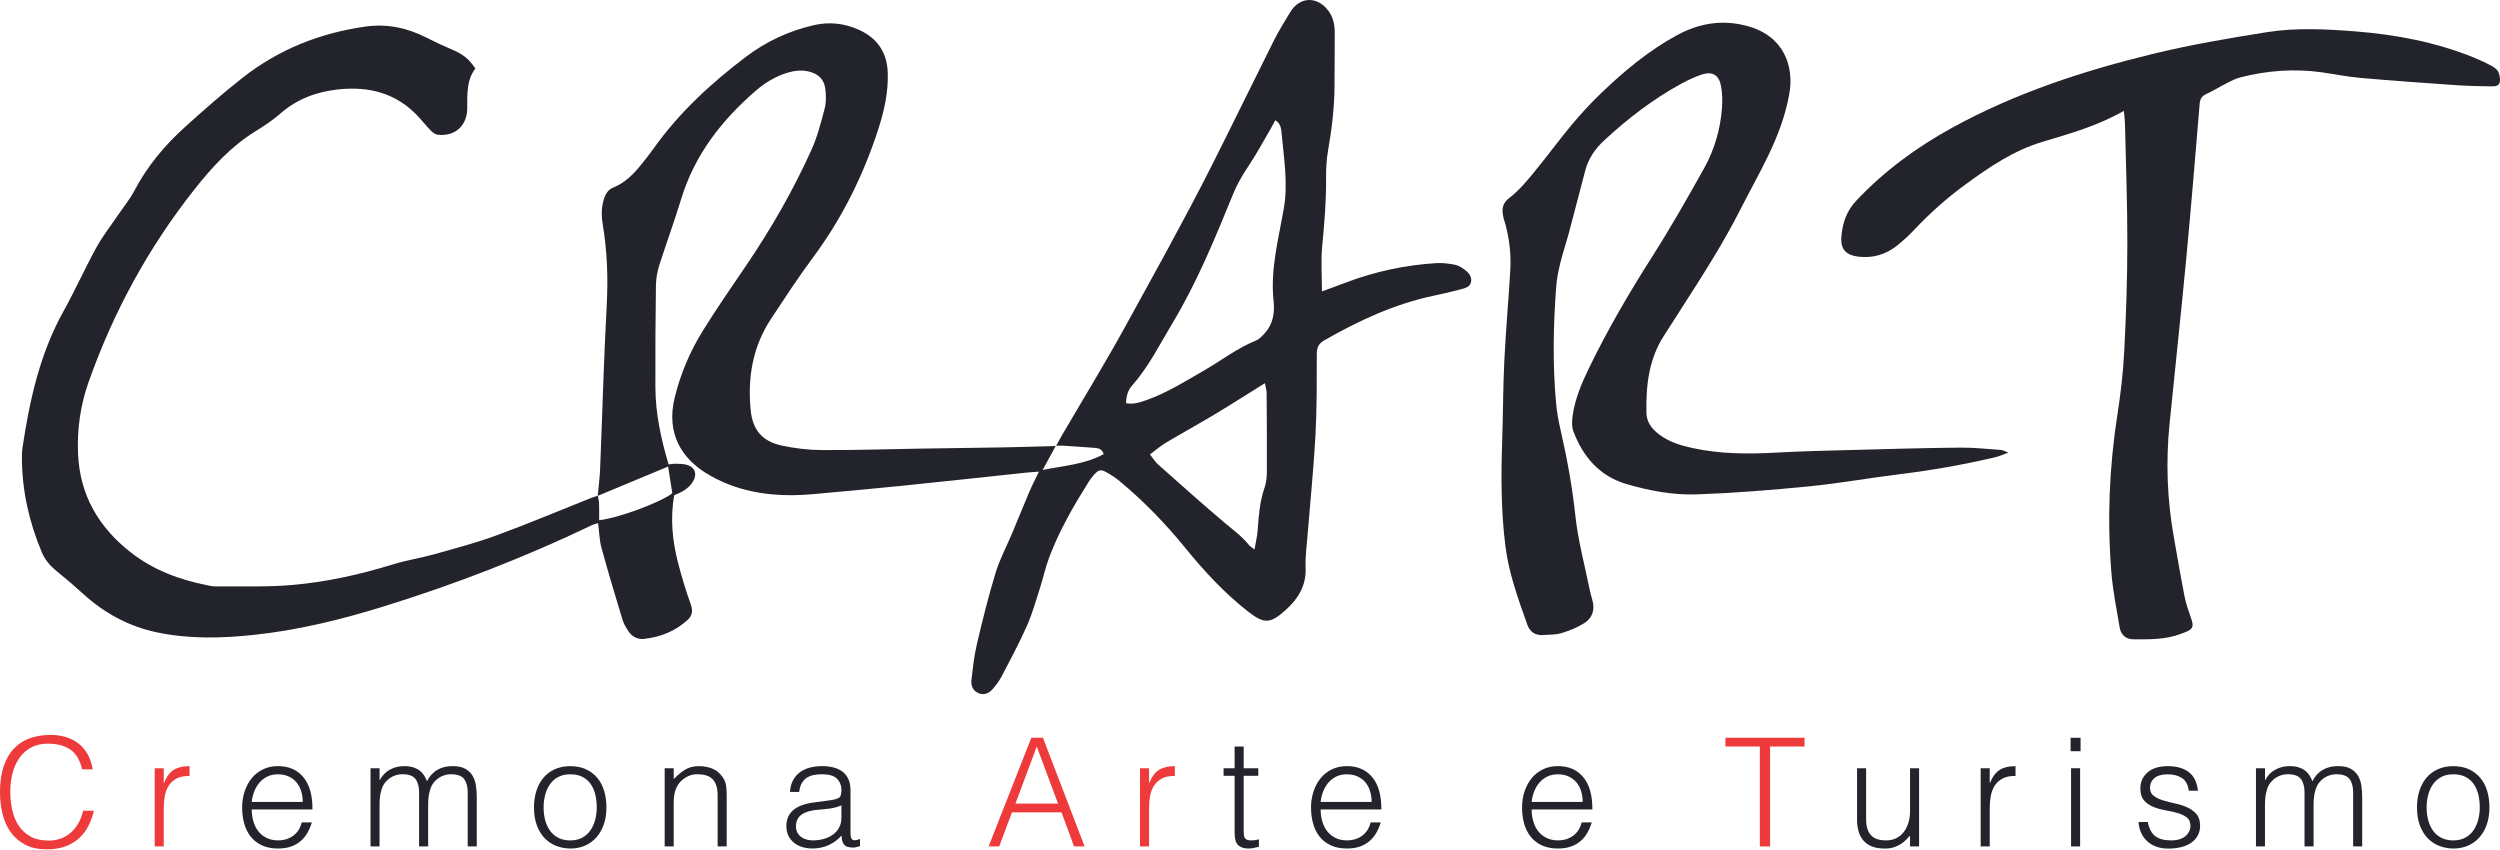 <svg width="685" height="233" viewBox="0 0 685 233" fill="none" xmlns="http://www.w3.org/2000/svg">
<path d="M163.777 135.886C164 133.432 164.327 130.978 164.43 128.519C165.04 113.545 165.432 98.559 166.242 83.596C166.65 76.103 166.362 68.725 165.132 61.346C164.746 59.039 164.768 56.754 165.486 54.485C165.927 53.097 166.672 51.933 168 51.4C171.314 50.067 173.675 47.634 175.824 44.925C176.891 43.581 177.985 42.258 178.969 40.86C185.961 30.951 194.787 22.844 204.369 15.574C209.936 11.357 216.248 8.414 223.109 6.868C227.332 5.921 231.472 6.395 235.412 8.196C240.402 10.476 243.046 14.377 243.242 19.878C243.427 25.086 242.344 30.102 240.772 35.016C236.669 47.841 230.792 59.752 222.728 70.597C218.696 76.022 215.002 81.708 211.269 87.35C206.225 94.974 204.805 103.478 205.692 112.418C206.225 117.805 208.848 120.912 214.158 122.071C217.728 122.849 221.439 123.295 225.09 123.317C233.823 123.371 242.562 123.078 251.295 122.936C259.087 122.811 266.884 122.729 274.676 122.588C279.383 122.506 284.084 122.349 289.27 122.207C288.056 124.427 286.99 126.381 285.684 128.764C291.599 127.583 297.285 127.24 302.416 124.422C301.888 122.936 300.919 122.8 300.011 122.724C297.111 122.49 294.205 122.31 291.305 122.125C290.81 122.093 290.314 122.125 289.384 122.125C290.015 120.994 290.478 120.123 290.973 119.274C296.762 109.36 302.77 99.571 308.292 89.516C316.324 74.879 324.475 60.312 332.005 45.392C337.751 34.004 343.318 22.523 349.031 11.123C350.37 8.446 351.975 5.9 353.52 3.331C356.116 -0.978 360.948 -1.12 364 2.983C365.284 4.713 365.709 6.716 365.72 8.8C365.736 13.594 365.66 18.387 365.66 23.181C365.66 29.281 364.925 35.299 363.881 41.301C363.44 43.815 363.32 46.421 363.347 48.978C363.402 55.16 362.868 61.286 362.286 67.435C361.9 71.5 362.215 75.635 362.215 79.841C364.316 79.069 366.536 78.28 368.74 77.436C376.722 74.389 384.993 72.637 393.508 72.098C395.19 71.99 396.931 72.207 398.59 72.523C399.554 72.708 400.506 73.284 401.311 73.883C402.35 74.656 403.281 75.679 403.096 77.104C402.905 78.53 401.605 78.916 400.462 79.221C397.981 79.879 395.483 80.472 392.975 80.995C382.196 83.248 372.374 87.807 362.885 93.238C361.35 94.114 360.812 95.169 360.806 96.932C360.79 104.381 360.839 111.841 360.436 119.28C359.952 128.252 359.027 137.203 358.314 146.165C358.064 149.326 357.618 152.499 357.737 155.649C357.917 160.487 355.719 164.018 352.345 167.076C348.084 170.939 346.414 171.048 341.887 167.5C335.444 162.456 329.943 156.487 324.785 150.154C319.371 143.499 313.413 137.339 306.801 131.849C305.691 130.924 304.456 130.113 303.188 129.417C301.594 128.546 301.072 128.682 299.826 130.021C299.244 130.641 298.727 131.343 298.275 132.061C294.129 138.672 290.216 145.42 287.474 152.749C286.429 155.54 285.804 158.49 284.889 161.335C283.79 164.747 282.822 168.235 281.369 171.5C279.285 176.19 276.853 180.728 274.475 185.282C273.811 186.556 272.919 187.742 271.972 188.825C270.954 189.995 269.583 190.588 268.043 189.902C266.514 189.216 265.997 187.796 266.177 186.267C266.563 183.041 266.895 179.781 267.635 176.631C269.186 170.052 270.797 163.468 272.772 157.004C273.942 153.179 275.873 149.593 277.424 145.882C278.98 142.171 280.466 138.433 282.044 134.733C282.805 132.948 283.72 131.223 284.677 129.232C283.513 129.319 282.522 129.362 281.538 129.466C270.122 130.674 258.717 131.925 247.296 133.09C239.117 133.922 230.928 134.662 222.745 135.397C215.067 136.088 207.487 135.625 200.201 132.932C197.731 132.018 195.304 130.831 193.095 129.406C186.946 125.439 182.463 118.893 184.846 109.034C186.435 102.472 189.036 96.328 192.573 90.631C196.316 84.597 200.365 78.748 204.364 72.871C211.269 62.718 217.369 52.102 222.402 40.914C224.001 37.356 224.97 33.487 225.971 29.689C226.396 28.078 226.33 26.277 226.173 24.59C225.911 21.875 224.355 20.281 221.7 19.617C219.73 19.127 217.793 19.323 215.867 19.895C212.607 20.869 209.729 22.577 207.188 24.765C197.742 32.91 190.309 42.438 186.625 54.594C184.786 60.65 182.572 66.597 180.662 72.632C180.101 74.4 179.753 76.315 179.726 78.165C179.595 87.503 179.535 96.84 179.579 106.172C179.612 113.332 181.113 120.259 183.197 127.251C183.932 127.18 184.59 127.033 185.238 127.066C186.331 127.121 187.501 127.077 188.497 127.452C190.516 128.203 191.016 129.939 189.939 131.822C188.764 133.873 186.783 134.885 184.726 135.691C183.595 142.122 184.247 148.385 185.874 154.561C186.854 158.283 187.975 161.977 189.27 165.596C189.879 167.304 189.716 168.638 188.475 169.791C185.091 172.936 180.977 174.563 176.456 175.064C174.682 175.26 173.087 174.405 172.092 172.827C171.499 171.891 170.905 170.907 170.584 169.862C168.604 163.311 166.623 156.759 164.817 150.154C164.234 148.031 164.196 145.757 163.881 143.346C163.315 143.521 162.765 143.619 162.276 143.852C143.792 152.727 124.709 160.084 105.137 166.162C93.514 169.769 81.701 172.67 69.562 173.959C60.67 174.906 51.769 175.129 42.954 173.257C35.238 171.619 28.545 167.979 22.723 162.663C20.454 160.59 18.114 158.582 15.72 156.661C13.876 155.181 12.368 153.511 11.449 151.312C7.993 143.085 6.056 134.542 6.002 125.597C6.002 124.656 6.013 123.703 6.149 122.778C8.097 109.768 10.872 97.03 17.358 85.353C20.557 79.596 23.256 73.557 26.428 67.778C28.148 64.649 30.395 61.803 32.408 58.833C33.894 56.64 35.608 54.561 36.832 52.232C40.347 45.534 45.108 39.842 50.664 34.82C55.806 30.173 61.024 25.581 66.471 21.299C76.39 13.512 87.757 9.007 100.234 7.271C106.122 6.449 111.634 7.652 116.89 10.329C119.17 11.488 121.493 12.587 123.849 13.577C126.755 14.796 128.404 16.026 130.259 18.779C127.767 21.989 128.055 25.891 128.023 29.716C127.979 34.466 124.671 37.465 119.893 36.91C119.235 36.833 118.544 36.284 118.043 35.778C116.846 34.559 115.78 33.209 114.615 31.953C108.641 25.505 101.088 23.584 92.644 24.503C86.729 25.145 81.364 27.121 76.788 31.142C74.676 32.997 72.277 34.553 69.883 36.044C63.212 40.185 58.021 45.882 53.238 51.944C40.652 67.876 31.064 85.489 24.29 104.626C22.037 110.993 21.102 117.544 21.384 124.318C21.863 135.642 27.016 144.418 35.739 151.285C41.931 156.161 49.113 158.838 56.769 160.356C57.526 160.508 58.293 160.688 59.054 160.682C66.068 160.606 73.12 160.889 80.091 160.285C89.477 159.469 98.683 157.412 107.716 154.626C111.383 153.494 115.214 152.923 118.914 151.884C124.671 150.262 130.482 148.733 136.087 146.677C144.766 143.493 153.287 139.891 161.878 136.474C162.504 136.224 163.152 136.044 163.805 135.827C163.93 136.539 164.126 137.258 164.147 137.981C164.202 139.494 164.164 141.007 164.164 142.53C169.24 142.013 180.819 137.764 184.215 135.157C183.85 132.812 183.469 130.391 183.067 127.833C176.472 130.581 170.111 133.231 163.745 135.881L163.777 135.886ZM308.532 110.476C310.697 110.862 312.466 110.22 314.223 109.594C319.828 107.603 324.828 104.43 329.943 101.492C334.683 98.766 339.03 95.36 344.161 93.292C345.059 92.933 345.805 92.09 346.496 91.344C348.83 88.825 349.303 85.74 348.961 82.475C348.498 78.095 348.835 73.747 349.51 69.432C350.147 65.378 351.017 61.363 351.736 57.32C353.003 50.208 351.746 43.156 351.11 36.099C351.006 34.962 350.751 33.715 349.428 32.954C348.999 33.754 348.618 34.505 348.193 35.234C346.115 38.776 344.178 42.405 341.887 45.806C340.298 48.167 338.927 50.584 337.855 53.212C332.936 65.259 328.017 77.311 321.286 88.498C317.76 94.353 314.729 100.534 310.137 105.709C309.038 106.944 308.597 108.533 308.532 110.476ZM315.083 124.509C316.019 125.684 316.552 126.587 317.303 127.251C323.387 132.649 329.437 138.09 335.657 143.325C337.953 145.256 340.374 147.014 342.257 149.386C342.54 149.745 342.986 149.974 343.731 150.551C344.063 148.619 344.45 147.057 344.575 145.469C344.896 141.453 345.141 137.454 346.496 133.59C346.969 132.246 347.111 130.728 347.121 129.286C347.154 122.098 347.11 114.905 347.051 107.717C347.045 106.852 346.762 105.987 346.583 104.996C341.778 107.984 337.311 110.846 332.767 113.572C328.365 116.211 323.86 118.681 319.452 121.309C318.005 122.174 316.715 123.306 315.089 124.509H315.083Z" fill="#23242B"/>
<path d="M550.293 124.018C548.704 124.584 547.719 125.046 546.685 125.286C538.012 127.326 529.246 128.861 520.398 129.949C512.155 130.966 503.966 132.436 495.706 133.257C485.482 134.269 475.225 135.096 464.963 135.461C458.46 135.689 451.969 134.476 445.706 132.648C438.322 130.493 433.757 125.204 431.112 118.212C430.601 116.863 430.715 115.154 430.938 113.674C431.597 109.228 433.338 105.099 435.27 101.088C440.45 90.353 446.468 80.101 452.872 70.046C457.835 62.254 462.4 54.195 466.911 46.126C469.773 41 471.4 35.379 471.835 29.492C471.976 27.549 471.911 25.542 471.563 23.626C470.997 20.492 469.158 19.447 466.165 20.465C464.315 21.096 462.509 21.934 460.789 22.87C452.986 27.109 446.005 32.479 439.514 38.503C437.098 40.745 435.237 43.416 434.377 46.659C432.886 52.285 431.45 57.923 429.948 63.544C429.197 66.351 428.256 69.11 427.559 71.934C427.031 74.089 426.569 76.287 426.406 78.496C425.6 89.101 425.399 99.717 426.351 110.322C426.585 112.956 427.08 115.584 427.673 118.163C429.436 125.846 430.824 133.562 431.667 141.425C432.375 148.036 434.143 154.533 435.465 161.073C435.705 162.248 436.015 163.407 436.341 164.561C437.06 167.107 436.282 169.3 434.198 170.661C432.304 171.896 430.106 172.777 427.929 173.446C426.324 173.942 424.545 173.893 422.836 174.001C420.709 174.137 419.207 173.218 418.478 171.156C415.997 164.131 413.428 157.144 412.487 149.684C411.273 140.048 411.268 130.384 411.6 120.699C411.85 113.424 411.828 106.138 412.182 98.868C412.59 90.576 413.341 82.294 413.82 74.007C414.059 69.888 413.608 65.796 412.568 61.791C412.356 60.964 412.041 60.154 411.883 59.316C411.502 57.319 411.573 55.724 413.586 54.201C416.078 52.318 418.162 49.821 420.175 47.383C423.772 43.03 427.097 38.448 430.71 34.117C433.229 31.103 435.912 28.197 438.752 25.482C445.08 19.431 451.773 13.826 459.527 9.626C465.577 6.345 471.889 5.305 478.637 7.096C489.057 9.854 491.511 18.424 490.314 25.46C489.301 31.418 487.179 37.033 484.589 42.448C482.19 47.465 479.436 52.307 476.928 57.275C472.281 66.465 466.736 75.117 461.186 83.769C459.429 86.506 457.682 89.254 455.919 91.99C451.724 98.477 450.973 105.757 451.125 113.206C451.18 115.774 452.731 117.652 454.744 119.142C457.426 121.129 460.533 122.064 463.727 122.761C471.329 124.421 479.007 124.442 486.733 124.012C493.742 123.621 500.766 123.468 507.791 123.283C517.553 123.022 527.309 122.745 537.07 122.647C540.825 122.609 544.585 123.033 548.339 123.289C548.791 123.321 549.221 123.61 550.287 124.018H550.293Z" fill="#23242B"/>
<path d="M581.935 30.378C574.676 34.524 567.162 36.603 559.707 38.834C551.757 41.212 545.048 45.782 538.464 50.593C533.404 54.293 528.741 58.444 524.448 63.015C523.044 64.511 521.52 65.904 519.92 67.194C516.781 69.73 513.184 70.818 509.13 70.317C505.838 69.909 504.315 68.337 504.527 65.055C504.766 61.312 505.898 57.878 508.564 55.044C516.264 46.854 525.182 40.325 535.031 34.922C552.302 25.454 570.829 19.414 589.825 14.783C600.119 12.275 610.61 10.479 621.085 8.82C629.143 7.541 637.316 7.971 645.445 8.608C656.605 9.484 667.493 11.568 677.908 15.796C679.491 16.438 681.048 17.167 682.555 17.972C683.289 18.364 684.133 18.902 684.481 19.599C684.906 20.437 685.101 21.552 684.949 22.477C684.764 23.587 683.589 23.68 682.647 23.664C679.481 23.604 676.308 23.571 673.147 23.348C664.348 22.739 655.55 22.118 646.768 21.351C643.193 21.041 639.656 20.301 636.097 19.806C628.621 18.767 621.226 19.332 613.935 21.177C612.711 21.487 611.535 22.069 610.393 22.646C608.412 23.647 606.524 24.839 604.511 25.769C603.254 26.352 602.818 27.102 602.704 28.49C601.502 42.996 600.299 57.508 598.922 71.999C597.524 86.744 595.919 101.469 594.45 116.204C593.416 126.575 593.802 136.897 595.63 147.164C596.604 152.638 597.524 158.129 598.601 163.586C598.999 165.589 599.711 167.537 600.381 169.474C601.088 171.509 600.974 172.314 598.993 173.125C597.034 173.93 594.945 174.583 592.85 174.855C590.157 175.209 587.403 175.187 584.672 175.182C582.506 175.182 581.119 173.99 580.77 171.835C579.97 166.938 578.947 162.057 578.539 157.122C577.337 142.556 577.919 128.044 580.177 113.586C581.086 107.759 581.755 101.86 582.054 95.973C582.555 86.228 582.882 76.466 582.892 66.71C582.903 55.756 582.49 44.798 582.239 33.844C582.218 32.843 582.071 31.842 581.94 30.373L581.935 30.378Z" fill="#23242B"/>
<path d="M22.494 210.794C21.918 208.259 20.84 206.452 19.268 205.375C17.695 204.298 15.644 203.764 13.108 203.764C11.318 203.764 9.773 204.123 8.478 204.842C7.182 205.56 6.111 206.523 5.273 207.736C4.429 208.95 3.809 210.348 3.412 211.932C3.014 213.515 2.813 215.191 2.813 216.954C2.813 218.608 2.987 220.235 3.33 221.835C3.673 223.435 4.244 224.86 5.044 226.117C5.844 227.374 6.916 228.386 8.271 229.159C9.62 229.931 11.318 230.318 13.358 230.318C14.626 230.318 15.785 230.111 16.83 229.697C17.875 229.284 18.794 228.713 19.578 227.983C20.361 227.254 21.025 226.389 21.564 225.399C22.102 224.409 22.505 223.315 22.783 222.134H25.721C25.389 223.571 24.905 224.925 24.274 226.21C23.637 227.494 22.804 228.615 21.771 229.578C20.737 230.541 19.48 231.308 18.005 231.874C16.531 232.44 14.8 232.723 12.814 232.723C10.523 232.723 8.57 232.304 6.943 231.46C5.316 230.622 3.988 229.485 2.955 228.049C1.921 226.618 1.17 224.953 0.702 223.065C0.234 221.176 0 219.169 0 217.046C0 214.206 0.354 211.796 1.056 209.81C1.758 207.823 2.732 206.207 3.972 204.95C5.213 203.694 6.676 202.785 8.358 202.219C10.039 201.653 11.873 201.37 13.859 201.37C15.377 201.37 16.786 201.571 18.098 201.969C19.409 202.366 20.563 202.97 21.569 203.77C22.576 204.57 23.403 205.554 24.05 206.724C24.698 207.894 25.144 209.255 25.395 210.8H22.5L22.494 210.794Z" fill="#EE3A3A"/>
<path d="M44.869 231.922H42.388V210.5H44.869V214.51H44.951C45.642 212.801 46.529 211.61 47.617 210.935C48.705 210.26 50.147 209.923 51.937 209.923V212.611C50.533 212.584 49.374 212.807 48.466 213.275C47.557 213.743 46.834 214.379 46.295 215.179C45.756 215.979 45.386 216.926 45.179 218.014C44.972 219.102 44.869 220.24 44.869 221.426V231.927V231.922Z" fill="#EE3A3A"/>
<path d="M68.979 221.79C68.979 222.949 69.132 224.043 69.436 225.076C69.741 226.11 70.187 227.008 70.78 227.764C71.373 228.521 72.124 229.13 73.033 229.582C73.942 230.033 74.992 230.262 76.178 230.262C77.805 230.262 79.198 229.838 80.357 228.978C81.516 228.124 82.289 226.91 82.675 225.338H85.445C85.14 226.361 84.743 227.302 84.248 228.173C83.752 229.043 83.132 229.799 82.387 230.447C81.641 231.094 80.76 231.601 79.742 231.954C78.719 232.313 77.538 232.493 76.183 232.493C74.475 232.493 73 232.204 71.76 231.622C70.519 231.045 69.496 230.251 68.702 229.244C67.902 228.238 67.309 227.052 66.922 225.686C66.536 224.32 66.346 222.851 66.346 221.284C66.346 219.717 66.574 218.237 67.026 216.86C67.483 215.483 68.13 214.275 68.968 213.242C69.806 212.208 70.835 211.397 72.048 210.804C73.262 210.211 74.638 209.917 76.183 209.917C79.133 209.917 81.451 210.929 83.132 212.959C84.813 214.983 85.641 217.927 85.613 221.79H68.99H68.979ZM82.953 219.722C82.953 218.677 82.806 217.687 82.517 216.768C82.229 215.843 81.799 215.043 81.233 214.368C80.667 213.693 79.96 213.155 79.106 212.757C78.251 212.36 77.272 212.159 76.167 212.159C75.063 212.159 74.094 212.366 73.251 212.779C72.407 213.193 71.695 213.742 71.101 214.433C70.508 215.124 70.035 215.924 69.676 216.833C69.317 217.742 69.083 218.71 68.974 219.728H82.953V219.722Z" fill="#23242B"/>
<path d="M104.005 231.921H101.524V210.499H104.005V213.725H104.087C104.718 212.485 105.632 211.538 106.818 210.891C108.004 210.243 109.3 209.917 110.703 209.917C111.694 209.917 112.537 210.025 113.228 210.248C113.919 210.472 114.501 210.765 114.986 211.135C115.47 211.505 115.867 211.941 116.183 212.436C116.498 212.931 116.77 213.47 116.988 214.046C117.706 212.643 118.664 211.598 119.861 210.923C121.058 210.248 122.429 209.911 123.975 209.911C125.438 209.911 126.603 210.151 127.468 210.635C128.339 211.119 129.002 211.75 129.476 212.539C129.944 213.323 130.254 214.226 130.406 215.249C130.559 216.272 130.635 217.317 130.635 218.394V231.916H128.154V217.11C128.154 215.565 127.827 214.351 127.18 213.47C126.532 212.588 125.324 212.147 123.561 212.147C122.652 212.147 121.776 212.349 120.933 212.746C120.09 213.149 119.355 213.758 118.718 214.585C118.441 214.944 118.218 215.363 118.038 215.848C117.859 216.332 117.712 216.832 117.603 217.355C117.494 217.877 117.418 218.405 117.374 218.927C117.331 219.45 117.315 219.934 117.315 220.375V231.91H114.833V217.105C114.833 215.559 114.507 214.346 113.859 213.464C113.212 212.583 112.004 212.142 110.241 212.142C109.332 212.142 108.456 212.343 107.613 212.741C106.769 213.143 106.035 213.753 105.398 214.58C105.121 214.939 104.898 215.358 104.718 215.842C104.538 216.326 104.391 216.827 104.283 217.349C104.174 217.872 104.098 218.4 104.054 218.922C104.011 219.444 103.994 219.929 103.994 220.369V231.905L104.005 231.921Z" fill="#23242B"/>
<path d="M156.235 232.505C154.859 232.477 153.569 232.227 152.366 231.759C151.169 231.291 150.119 230.589 149.221 229.648C148.324 228.712 147.616 227.537 147.094 226.133C146.571 224.729 146.31 223.086 146.31 221.214C146.31 219.641 146.517 218.172 146.931 216.812C147.344 215.446 147.964 214.255 148.792 213.237C149.619 212.219 150.652 211.409 151.893 210.816C153.134 210.223 154.581 209.929 156.235 209.929C157.889 209.929 159.38 210.228 160.621 210.816C161.861 211.409 162.895 212.209 163.722 213.215C164.549 214.222 165.164 215.414 165.562 216.79C165.959 218.167 166.16 219.641 166.16 221.214C166.16 222.922 165.926 224.468 165.458 225.844C164.99 227.221 164.321 228.407 163.45 229.403C162.58 230.393 161.535 231.161 160.305 231.699C159.081 232.238 157.721 232.505 156.23 232.505H156.235ZM163.51 221.214C163.51 219.946 163.374 218.76 163.097 217.655C162.819 216.551 162.395 215.593 161.813 214.782C161.236 213.972 160.49 213.33 159.582 212.862C158.673 212.394 157.557 212.16 156.23 212.16C154.902 212.16 153.825 212.415 152.9 212.927C151.975 213.438 151.224 214.113 150.647 214.951C150.07 215.794 149.64 216.758 149.363 217.846C149.085 218.934 148.949 220.06 148.949 221.214C148.949 222.536 149.107 223.755 149.423 224.876C149.738 225.991 150.201 226.949 150.81 227.749C151.414 228.549 152.176 229.169 153.085 229.61C153.993 230.051 155.044 230.274 156.23 230.274C157.525 230.274 158.635 230.018 159.56 229.506C160.485 228.995 161.236 228.315 161.813 227.461C162.389 226.606 162.819 225.643 163.097 224.566C163.374 223.488 163.51 222.373 163.51 221.214Z" fill="#23242B"/>
<path d="M184.602 231.922H182.12V210.5H184.602V213.476C185.592 212.431 186.62 211.572 187.681 210.913C188.742 210.249 190.016 209.923 191.507 209.923C192.829 209.923 194.059 210.151 195.185 210.603C196.317 211.06 197.269 211.849 198.036 212.981C198.558 213.754 198.869 214.548 198.967 215.359C199.065 216.175 199.113 217.018 199.113 217.9V231.917H196.632V217.938C196.632 216.006 196.202 214.559 195.348 213.596C194.494 212.633 193.074 212.148 191.088 212.148C190.315 212.148 189.613 212.268 188.976 212.502C188.34 212.736 187.768 213.046 187.262 213.432C186.751 213.819 186.316 214.26 185.962 214.755C185.603 215.25 185.325 215.778 185.135 216.327C184.885 217.018 184.738 217.677 184.678 218.313C184.623 218.95 184.596 219.636 184.596 220.381V231.917L184.602 231.922Z" fill="#23242B"/>
<path d="M226.368 219.433C226.836 219.379 227.396 219.297 228.044 219.183C228.691 219.074 229.225 218.922 229.638 218.726C230.052 218.536 230.307 218.209 230.405 217.752C230.503 217.295 230.552 216.876 230.552 216.49C230.552 215.222 230.144 214.183 229.333 213.366C228.517 212.556 227.146 212.147 225.22 212.147C224.365 212.147 223.577 212.224 222.864 212.376C222.145 212.528 221.52 212.79 220.981 213.16C220.442 213.53 220.002 214.03 219.659 214.65C219.316 215.271 219.087 216.049 218.979 216.985H216.454C216.535 215.717 216.824 214.634 217.324 213.736C217.82 212.839 218.462 212.109 219.245 211.544C220.029 210.978 220.943 210.564 221.977 210.303C223.011 210.042 224.104 209.911 225.263 209.911C226.341 209.911 227.353 210.031 228.305 210.265C229.257 210.499 230.084 210.874 230.786 211.38C231.488 211.892 232.043 212.572 232.44 213.426C232.838 214.28 233.039 215.331 233.039 216.571V228.232C233.039 229.195 233.213 229.81 233.556 230.071C233.899 230.332 234.595 230.272 235.645 229.886V231.829C235.455 231.883 235.172 231.965 234.796 232.079C234.426 232.188 234.056 232.242 233.703 232.242C233.316 232.242 232.946 232.199 232.587 232.117C232.174 232.063 231.842 231.932 231.597 231.725C231.347 231.518 231.151 231.268 230.998 230.98C230.846 230.691 230.743 230.376 230.688 230.028C230.634 229.685 230.607 229.32 230.607 228.934C229.556 230.093 228.359 230.974 227.01 231.578C225.661 232.182 224.197 232.487 222.624 232.487C221.688 232.487 220.785 232.362 219.915 232.117C219.044 231.872 218.282 231.48 217.618 230.958C216.954 230.436 216.432 229.794 216.046 229.037C215.659 228.281 215.469 227.378 215.469 226.327C215.469 222.687 217.961 220.538 222.956 219.874L226.39 219.417L226.368 219.433ZM230.547 220.674C229.497 221.115 228.436 221.403 227.364 221.545C226.286 221.681 225.214 221.795 224.137 221.877C222.233 222.013 220.752 222.442 219.691 223.161C218.63 223.879 218.097 224.967 218.097 226.425C218.097 227.089 218.228 227.661 218.489 228.139C218.75 228.624 219.093 229.021 219.523 229.337C219.953 229.652 220.448 229.886 221.014 230.038C221.58 230.191 222.151 230.267 222.728 230.267C223.718 230.267 224.687 230.142 225.622 229.897C226.558 229.647 227.391 229.271 228.125 228.76C228.855 228.248 229.442 227.601 229.883 226.817C230.324 226.034 230.547 225.103 230.547 224.026V220.674Z" fill="#23242B"/>
<path d="M270.878 231.922L282.583 202.147H285.766L297.182 231.922H294.287L290.853 222.574H277.288L273.773 231.922H270.878ZM278.24 220.18H289.901L284.068 204.547L278.235 220.18H278.24Z" fill="#EE3A3A"/>
<path d="M314.839 231.922H312.357V210.5H314.839V214.51H314.92C315.611 212.801 316.498 211.61 317.586 210.935C318.675 210.26 320.117 209.923 321.907 209.923V212.611C320.503 212.584 319.344 212.807 318.435 213.275C317.527 213.743 316.803 214.379 316.264 215.179C315.726 215.979 315.356 216.926 315.149 218.014C314.942 219.102 314.839 220.24 314.839 221.426V231.927V231.922Z" fill="#EE3A3A"/>
<path d="M344.944 232.006C344.64 232.06 344.243 232.158 343.747 232.294C343.252 232.43 342.697 232.501 342.093 232.501C340.853 232.501 339.906 232.191 339.258 231.57C338.611 230.95 338.284 229.84 338.284 228.24V212.569H335.264V210.502H338.284V204.549H340.766V210.502H344.776V212.569H340.766V227.25C340.766 227.772 340.776 228.229 340.809 228.616C340.836 229.002 340.918 229.318 341.059 229.568C341.195 229.818 341.413 229.998 341.701 230.107C341.99 230.215 342.398 230.27 342.92 230.27C343.252 230.27 343.59 230.243 343.932 230.188C344.275 230.134 344.613 230.063 344.944 229.981V232.006Z" fill="#23242B"/>
<path d="M361.856 221.79C361.856 222.949 362.008 224.043 362.313 225.076C362.618 226.11 363.064 227.008 363.657 227.764C364.25 228.521 365.001 229.13 365.909 229.582C366.818 230.033 367.868 230.262 369.055 230.262C370.682 230.262 372.074 229.838 373.233 228.978C374.392 228.124 375.165 226.91 375.551 225.338H378.321C378.016 226.361 377.619 227.302 377.124 228.173C376.629 229.043 376.009 229.799 375.263 230.447C374.518 231.094 373.636 231.601 372.619 231.954C371.596 232.313 370.415 232.493 369.06 232.493C367.351 232.493 365.877 232.204 364.636 231.622C363.396 231.045 362.373 230.251 361.578 229.244C360.778 228.238 360.185 227.052 359.799 225.686C359.413 224.32 359.222 222.851 359.222 221.284C359.222 219.717 359.451 218.237 359.902 216.86C360.359 215.483 361.007 214.275 361.845 213.242C362.683 212.208 363.711 211.397 364.925 210.804C366.138 210.211 367.515 209.917 369.06 209.917C372.009 209.917 374.327 210.929 376.009 212.959C377.69 214.983 378.517 217.927 378.49 221.79H361.867H361.856ZM375.834 219.722C375.834 218.677 375.687 217.687 375.399 216.768C375.111 215.843 374.681 215.043 374.115 214.368C373.549 213.693 372.842 213.155 371.987 212.757C371.133 212.36 370.154 212.159 369.049 212.159C367.945 212.159 366.976 212.366 366.133 212.779C365.289 213.193 364.576 213.742 363.983 214.433C363.39 215.124 362.917 215.924 362.558 216.833C362.199 217.742 361.965 218.71 361.856 219.728H375.834V219.722Z" fill="#23242B"/>
<path d="M419.675 221.79C419.675 222.949 419.827 224.043 420.132 225.076C420.437 226.11 420.883 227.008 421.476 227.764C422.069 228.521 422.82 229.13 423.729 229.582C424.638 230.033 425.688 230.262 426.874 230.262C428.501 230.262 429.894 229.838 431.053 228.978C432.212 228.124 432.984 226.91 433.371 225.338H436.14C435.836 226.361 435.438 227.302 434.943 228.173C434.448 229.043 433.828 229.799 433.082 230.447C432.337 231.094 431.455 231.601 430.438 231.954C429.415 232.313 428.234 232.493 426.879 232.493C425.171 232.493 423.696 232.204 422.456 231.622C421.215 231.045 420.192 230.251 419.398 229.244C418.598 228.238 418.005 227.052 417.618 225.686C417.232 224.32 417.042 222.851 417.042 221.284C417.042 219.717 417.27 218.237 417.722 216.86C418.179 215.483 418.826 214.275 419.664 213.242C420.502 212.208 421.531 211.397 422.744 210.804C423.957 210.211 425.334 209.917 426.879 209.917C429.829 209.917 432.146 210.929 433.828 212.959C435.509 214.983 436.336 217.927 436.309 221.79H419.686H419.675ZM433.654 219.722C433.654 218.677 433.507 217.687 433.218 216.768C432.93 215.843 432.5 215.043 431.934 214.368C431.368 213.693 430.661 213.155 429.807 212.757C428.952 212.36 427.973 212.159 426.868 212.159C425.764 212.159 424.795 212.366 423.952 212.779C423.109 213.193 422.396 213.742 421.803 214.433C421.21 215.124 420.736 215.924 420.377 216.833C420.018 217.742 419.784 218.71 419.675 219.728H433.654V219.722Z" fill="#23242B"/>
<path d="M472.771 202.147H494.438V204.547H485.009V231.922H482.195V204.547H472.766V202.147H472.771Z" fill="#EE3A3A"/>
<path d="M523.348 210.5H525.829V231.922H523.348V228.946C523.016 229.332 522.646 229.729 522.232 230.143C521.819 230.557 521.345 230.937 520.807 231.28C520.268 231.623 519.642 231.917 518.924 232.151C518.206 232.385 517.378 232.505 516.443 232.505C515.006 232.505 513.809 232.303 512.846 231.906C511.883 231.509 511.099 230.948 510.512 230.23C509.918 229.512 509.489 228.679 509.227 227.727C508.966 226.775 508.836 225.736 508.836 224.604V210.5H511.317V224.56C511.317 226.41 511.741 227.82 512.601 228.799C513.455 229.778 514.859 230.268 516.818 230.268C517.836 230.268 518.755 230.067 519.566 229.67C520.377 229.272 521.062 228.712 521.612 227.994C522.161 227.275 522.591 226.421 522.896 225.431C523.201 224.441 523.353 223.352 523.353 222.166V210.505L523.348 210.5Z" fill="#23242B"/>
<path d="M545.184 231.922H542.703V210.5H545.184V214.51H545.266C545.957 212.801 546.844 211.61 547.932 210.935C549.02 210.26 550.462 209.923 552.253 209.923V212.611C550.849 212.584 549.69 212.807 548.781 213.275C547.872 213.743 547.149 214.379 546.61 215.179C546.071 215.979 545.701 216.926 545.495 218.014C545.288 219.102 545.184 220.24 545.184 221.426V231.927V231.922Z" fill="#23242B"/>
<path d="M567.346 205.832V202.153H570.077V205.832H567.346ZM567.471 231.923V210.5H569.952V231.923H567.471Z" fill="#23242B"/>
<path d="M588.48 225.224C588.866 227.074 589.562 228.375 590.569 229.131C591.576 229.887 593.018 230.268 594.889 230.268C595.798 230.268 596.587 230.159 597.245 229.936C597.909 229.719 598.453 229.419 598.878 229.049C599.302 228.679 599.629 228.255 599.852 227.787C600.069 227.319 600.184 226.824 600.184 226.296C600.184 225.251 599.846 224.468 599.172 223.962C598.497 223.45 597.648 223.053 596.631 222.765C595.608 222.476 594.508 222.226 593.322 222.019C592.136 221.812 591.031 221.502 590.014 221.089C588.991 220.675 588.148 220.082 587.473 219.309C586.798 218.537 586.461 217.449 586.461 216.045C586.461 214.255 587.114 212.785 588.425 211.643C589.736 210.5 591.586 209.929 593.986 209.929C596.386 209.929 598.181 210.446 599.629 211.479C601.076 212.513 601.952 214.244 602.257 216.67H599.732C599.509 215.016 598.883 213.852 597.849 213.177C596.816 212.502 595.515 212.165 593.943 212.165C592.37 212.165 591.173 212.502 590.346 213.177C589.519 213.852 589.105 214.744 589.105 215.843C589.105 216.806 589.443 217.547 590.117 218.058C590.792 218.569 591.641 218.983 592.658 219.299C593.676 219.614 594.781 219.897 595.967 220.147C597.153 220.398 598.252 220.746 599.275 221.203C600.293 221.66 601.141 222.27 601.816 223.042C602.491 223.815 602.828 224.892 602.828 226.269C602.828 227.292 602.605 228.19 602.164 228.979C601.724 229.762 601.114 230.421 600.347 230.943C599.574 231.465 598.66 231.863 597.599 232.124C596.538 232.385 595.374 232.515 594.106 232.515C592.838 232.515 591.712 232.33 590.738 231.955C589.758 231.585 588.926 231.068 588.235 230.404C587.544 229.74 587.01 228.973 586.624 228.086C586.238 227.205 586.02 226.253 585.96 225.235H588.485L588.48 225.224Z" fill="#23242B"/>
<path d="M620.611 231.921H618.13V210.499H620.611V213.725H620.692C621.324 212.485 622.238 211.538 623.424 210.891C624.61 210.243 625.905 209.917 627.309 209.917C628.299 209.917 629.143 210.025 629.834 210.248C630.525 210.472 631.107 210.765 631.591 211.135C632.076 211.505 632.473 211.941 632.788 212.436C633.104 212.931 633.376 213.47 633.594 214.046C634.312 212.643 635.27 211.598 636.467 210.923C637.664 210.248 639.035 209.911 640.58 209.911C642.044 209.911 643.209 210.151 644.074 210.635C644.944 211.119 645.608 211.75 646.082 212.539C646.549 213.323 646.86 214.226 647.012 215.249C647.164 216.272 647.241 217.317 647.241 218.394V231.916H644.759V217.11C644.759 215.565 644.433 214.351 643.785 213.47C643.138 212.588 641.93 212.147 640.167 212.147C639.258 212.147 638.382 212.349 637.539 212.746C636.695 213.149 635.961 213.758 635.324 214.585C635.047 214.944 634.823 215.363 634.644 215.848C634.464 216.332 634.317 216.832 634.209 217.355C634.1 217.877 634.024 218.405 633.98 218.927C633.937 219.45 633.92 219.934 633.92 220.375V231.91H631.439V217.105C631.439 215.559 631.113 214.346 630.465 213.464C629.818 212.583 628.61 212.142 626.847 212.142C625.938 212.142 625.062 212.343 624.218 212.741C623.375 213.143 622.64 213.753 622.004 214.58C621.726 214.939 621.503 215.358 621.324 215.842C621.144 216.326 620.997 216.827 620.888 217.349C620.78 217.872 620.703 218.4 620.66 218.922C620.616 219.444 620.6 219.929 620.6 220.369V231.905L620.611 231.921Z" fill="#23242B"/>
<path d="M672.178 232.505C670.801 232.477 669.512 232.227 668.309 231.759C667.112 231.291 666.062 230.589 665.164 229.648C664.266 228.712 663.559 227.537 663.037 226.133C662.514 224.729 662.253 223.086 662.253 221.214C662.253 219.641 662.46 218.172 662.873 216.812C663.287 215.446 663.907 214.255 664.734 213.237C665.561 212.219 666.595 211.409 667.836 210.816C669.076 210.223 670.524 209.929 672.178 209.929C673.832 209.929 675.323 210.228 676.564 210.816C677.804 211.409 678.838 212.209 679.665 213.215C680.492 214.222 681.107 215.414 681.504 216.79C681.901 218.167 682.103 219.641 682.103 221.214C682.103 222.922 681.869 224.468 681.401 225.844C680.933 227.221 680.264 228.407 679.393 229.403C678.522 230.393 677.478 231.161 676.248 231.699C675.024 232.238 673.663 232.505 672.172 232.505H672.178ZM679.458 221.214C679.458 219.946 679.322 218.76 679.045 217.655C678.767 216.551 678.343 215.593 677.761 214.782C677.184 213.972 676.438 213.33 675.53 212.862C674.621 212.394 673.505 212.16 672.178 212.16C670.85 212.16 669.773 212.415 668.848 212.927C667.923 213.438 667.172 214.113 666.595 214.951C666.018 215.794 665.588 216.758 665.311 217.846C665.033 218.934 664.897 220.06 664.897 221.214C664.897 222.536 665.055 223.755 665.371 224.876C665.686 225.991 666.149 226.949 666.758 227.749C667.362 228.549 668.124 229.169 669.033 229.61C669.942 230.051 670.992 230.274 672.178 230.274C673.473 230.274 674.583 230.018 675.508 229.506C676.433 228.995 677.184 228.315 677.761 227.461C678.337 226.606 678.767 225.643 679.045 224.566C679.322 223.488 679.458 222.373 679.458 221.214Z" fill="#23242B"/>
</svg>
